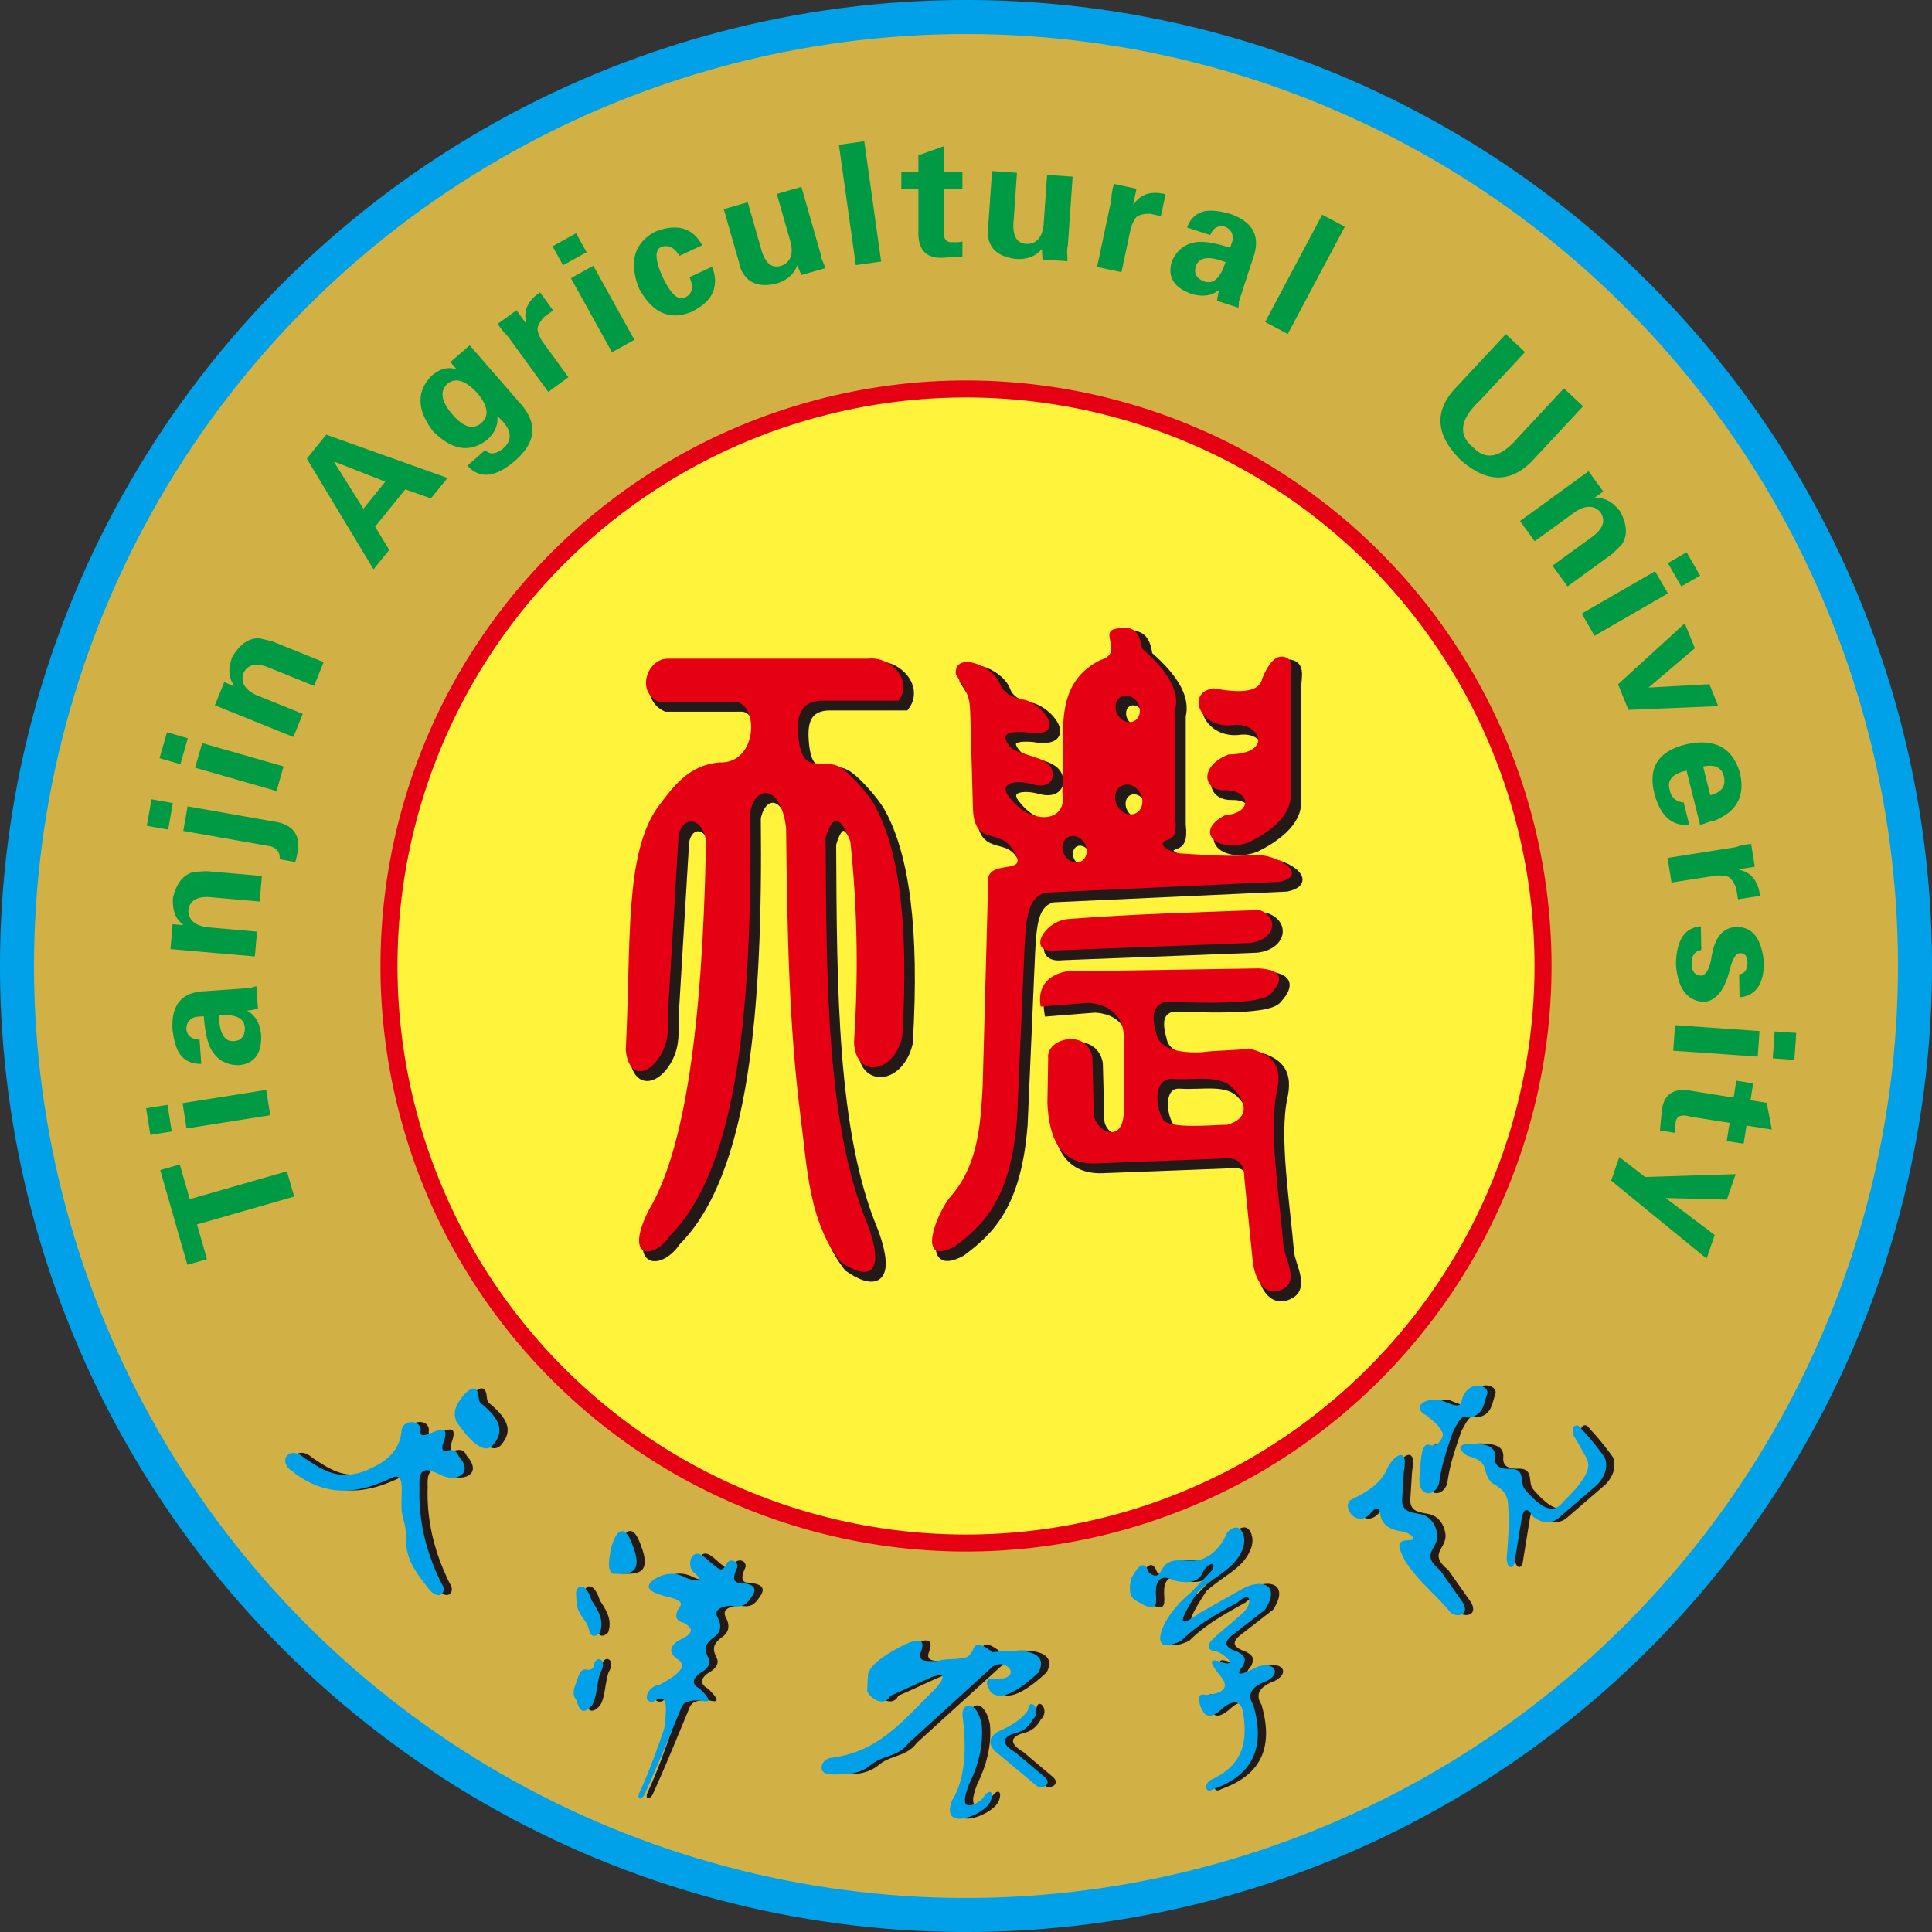 <svg xmlns="http://www.w3.org/2000/svg" viewBox="0 0 160.89 160.89"><rect x="0" y="0" width="160.89" height="160.89" fill="#333333" stroke="none"/><circle cx="80.445" cy="80.445" r="79.028" fill="#d1b046" stroke="#00a1e9" stroke-miterlimit="22.926" stroke-width="2.835" transform="rotate(-45 80.445 80.445)"/><circle cx="80.445" cy="80.445" r="48.052" fill="#fff33b" stroke="#e60013" stroke-miterlimit="22.926" stroke-width="1.417" transform="rotate(-45 80.445 80.445)"/><path fill="#231916" fill-rule="evenodd" stroke="#231916" stroke-miterlimit="22.926" stroke-width=".567" d="M56.18 55.383h16.67c1.958-.238 3.824 1.868 2.571 3.498h-6.495c-1.618.106-1.978 1.18-1.86 2.79.248 3.474 1.744 2.003 3.278 2.643.886.37 2.581 2.382 3.05 3.214 2.037 3.616 2.911 9.842 2.336 19.341-.744 3.167-3.953 3.464-4.013.412.337-5.226.324-10.715-.309-16.67q-1.21-3.255-2.058-.308c.061 11.984.07 24.029 3.499 32.207 1.599 4.338-.096 4.63-2.264 3.087-2.594-3.291-2.758-7.644-3.293-11.833-1.023-7.852-1.143-16.062-1.234-24.284-.45-3.661-2.56-3.588-2.984-1.338.17 15.89-.95 29.56-6.689 35.294-1.284 1.955-3.908 2.091-1.749-2.161 3.069-5.14 4.43-15.744 4.733-29.737.344-2.707-1.85-3.476-2.263-1.441l-.86 14.316c-.067 1.131.114 2.146-.297 3.258-.808 2.186-2.935 3.145-3.245.311.455-9.006-.123-16.317 2.68-20.257 1.227-1.61 2.498-3.48 5.117-3.699 3.198.124 3.306-4.865 1.338-5.042h-6.383c-1.935-.868-.957-3.586.724-3.601Zm24.007 1.294c-.147-1.964 3.092-.736 3.652.757.239.638.781 1.167 2.17 1.393 1.83.62 3.335 3.236.09 2.688q-2.742-.251-1.254 1.343c1.01.635 2.839.703 3.286 1.622.406.83-.06 1.738-1.453 1.386-1.569-.461-3.176-.138-1.833 1.292 1.675 2.065 4.755 1.921 4.21-.717.419-4.16-1.129-8.744 3.135-10.928 2.129-.6-.238-2.453 1.436-2.641 1.271-.266 1.888.202 2.058 1.656 2.341 2.033 3.128 3.687 2.777 5.106v9.05c.158 1.31-.148 1.611-.534 1.737-1.32.43.297 1.134.931 1.176 2.053.137 4.106.288 6.158.135 1.901-.14 4.713 1.682 2.133 2.234l-19.437.895c-1.54.372-1.662 2.129-1.792 4.39q-.314 7.21-.627 14.42c-.52 6.695-2.784 8.87-5.195 10.66-3.343 1.777-1.448-2.902-.332-4.172 2.238-2.552 2.483-5.85 2.66-9.174l.449-16.661c-.461-2.7 3.956-.468 1.927-3.23-1.139-1.554-3.018-.151-3.182-3.13l-.23-8.083c-.044-1.554-.372-1.86-1.203-3.203Zm9.39 20.384c-2.113.163-3.495 2.906-1.075 2.618l16.152-.624c2.145-.23 2.522-2.142.81-2.744-5.052.199-10.19.312-15.886.75Zm-.202 4.364c-1.537.311-2.41 1.289-2.12 2.931l3.929-.312c1.74.09 2.993 1.085 2.993 2.838v6.33c-.128 2.746-2.527 1.413-2.495 0l-.124-4.678c-.45-2.362-3.885-1.551-3.68.125l-.062 3.742c.131 2.691.93 5.134 4.01 5.017l10.52-.402c1.113-.144 1.877.202 1.871 1.621l.697 6.914c.124 1.238.891 3.19 2.534 2.325 1.344-.708.119-2.515.028-3.64-.31-3.785-1.261-9.558-.545-12.836.398-1.813-.048-3.025-2.34-3.552-1.268.187-2.66.125-3.928.312-2.673.093-3.628-.613-3.805-1.684-.502-1.771.02-2.226.686-2.494 1.464-.043 8.135.404 8.918-.748q1.715-1.903-1.06-2.058l-16.027.25Zm8.896 8.954c-1.584-.11-1.524 2.168-.837 3.353.507.873 4.256.456 5.358.464 1.655-.462 1.822-1.684.452-3.07-1.14-1.154-3.166-.621-4.973-.747Zm-4.312-31.824c-.47.255-.607.916-.306 1.47s.93.799 1.4.543c.47-.255.607-.915.306-1.47-.302-.553-.93-.798-1.4-.543Zm.017 7.422c-.527.287-.682 1.03-.343 1.651.338.623 1.044.897 1.572.61.527-.286.682-1.028.344-1.65-.34-.622-1.045-.897-1.573-.61Zm-4.441 4.267c-.47.256-.608.916-.307 1.47.302.555.93.799 1.4.543.47-.255.607-.915.306-1.469s-.93-.799-1.4-.544Zm18.543-13.004c0-.779.364-1.856-.607-2.02-.686-.115-1.248.573-1.764 1.799-.216 1.168-1.81 1.248-4.029.832-2.423.303-1.106 3.46 1.62 3.051 2.181-.242 3.455 2.389-.395 2.457-2.417.927-2.2 3.032-.29 2.981 2-.052 2.462 1.845-.026 2.09-2.62 1.366-.622 3.162 1.975 2.26 1.54-.75 3.516-2.073 3.516-3.883z"/><path fill="#231916" fill-rule="evenodd" d="M41.077 117.14c1.42 1.287 1.509 2.196.63 3.218-.645.682-1.685-.077-2.998-1.954-.42-.905.086-1.637.65-2.305q1.035-1.054 1.177.197c.06.545.113.458.54.844m-5.46 6.695c-.09-1.722.55-1.625 1.827-.99 1.134.562 2.78-.084 1.428-1.604-.486-1.155-1.486.235-1.335-.92 1.094-2.774-1.869.018-1.836-1.089.185-1.074-1.604-1.095-1.585 0-.228 1.637-1.247 2.441-2.642 3.078-2.56 1.167-3.963.038-5.451-.902-1.042-.966-2.082-.1-1.335.837 3.013 2.558 5.776 2.136 8.469.88 1.32-.704.894.957.962 2.486.035.791.362 1.279.349 2.052-.007.393.01.742.05 1.06.173 1.375.782 2.162 1.804 3.499.913 1.19 1.66.376 1.13-.369-1.33-2.664-1.934-5.354-1.834-8.018m17.768 4.895c.962 2.512-.533 2.334-1.655 2.315-.449-.268-.367-.927-.235-1.736.21-1.307 1.032-3.029 1.89-.579m-4.73 4.1c-.086-.728.725-1.357 1.308.468.832 1.194.932 1.87.686 2.632-.305.342-.753.492-.923-.233-.186-.806-.787-1.105-.97-1.91-.07-.307-.064-.643-.1-.958m1.49 5.792c.192-.88 1.177-.426.544.628-.31.804-.3 2.344-.796 2.854-.527.541-.95.538-1.181-.506-.425-.45-.255-1.007 0-1.579.17-.626.387-1.152.928-.972.403-.008.445-.214.505-.425m9.083-9.048c-.998-.748-1.436.859-.708 1.416 1.042.894-.26.617-.831.33-.911-.459-1.65-.264-2.277.035q-1.718.98.766 1.579c.875.209 1.518.463 1.05.93-.286.54-.437 1.038.363 1.256 1.16.607.508 1.083-.444 1.498-.654.484-.85.989-.04 1.539.928.6-.038 1.352-1.534 2.145-1.107.157-1.43 1.618-.444 1.377 1.219-.794 1.011.653.965 1.475-.027.47-.1.854-.238 1.197-.609 1.738-1.229 3.423-1.9 4.857-.237.52-.017.795.366.285 1.074-2.353 2.062-4.788 3.067-7.207.215-.696.927-.703 1.655-.688.754.207.95.035-.08-.972q-1.004-.552 0-1.295 1.03-.58.726-1.256c-.518-.956-.069-1.289.323-1.66.778-.486.77-1.104.403-1.78-.246-.55.19-.831 1.09-.932 1.033.17 1.283-.013 1.807-.788.497-.736.03-1.031-1-1.115q-.837-.006-.242-1.255c.158-.664-.79-.816-.91-.243-.364.587-.583.39-.946.081-.377-.27-.61-.54-.987-.81m16.38 7.576c1.785-.926 2.108-.561 1.768.39-.326.822.405.8 1.36.768.71-.184 1.35-.135 2.026-.201 1.487-.146.435-2.153 2.59-.525 3.33-.434 4.558.245 3.81 1.687q-2.876 2.675-3.966 1.643-.867-1.372.56-1.08c2.167-.155.642-1.844-.43-1.039l-6.984 6.357c-.85 1.162-2.144.977-3.171 1.837q-.856.717-2.218.758c-.454-.013-1.627.159-1.822-.357-.127-.338.108-.93.793-1.02 4.026-.517 5.988-3.15 8.703-5.802q1.207-1.435-.26-.951c-1.25.533-2.309 1.067-3.559 1.6-.415.918-1.562.332-1.902-.362-.022-.046.046-1.38.062-1.448.144-.583.842-1.293 2.64-2.255m5.233 5.765q.59 4.635-.86 6.968c-1.08 2.772 2.677 1.239 3.163.155.36-.8-.028-1.19-.559-.386-.214.327-.936.769-1.328.66-.332-.092-.29-.658.126-1.74.774-1.576 1.21-3.239 1.051-4.986-.489-2.256-1.742-1.7-1.593-.671m5.449-.512c-.545.791-1.414 1.313-2.454 1.758-.688.413-.961.92-.318 1.63l3.441 2.877c.494.423 1.414-.112.701-.703l-2.422-2.046c-1.314-.774-1.053-1.337.12-1.634.624-.158 1.02-.565 1.314-1.083.826-.787-.276-2.006-.382-.799m8.61-11.002c.524-.93 1.033-1.602 1.45-.484.796.719.96-.098 1.287-.523.66-.693 1.467-.406 2.456-.443 1.18-.04 2.24-1.006 2.777-2.334 1.042-1.125 1.695.259 1.32 1.294-.603 1.665-2.107 2.165-3.72 3.581-1.797 2.75-1.646 3.087.066 1.847l3.557-2.008c1.696-.957 3.283-.334 1.917 1.726l-2.697 2.093c-.794.637-.597 1.032.362 1.369.895.402.676.805.524 1.207q-1.055 1.245 1.247.04c1.451-.398 1.92.594.725 1.208-1.171.438-1.711 1.05-1.127 1.972 1.135 3.848-.304 5.978-3.341 7.045-.642.402-.8-.42-.201-.765 2.195-1.025 3.18-2.523 2.716-5.542-.155-.958-.628-1.172-1.509-.617-1.49 1.413-1.735.663-2.053.04-.235-.718-.188-1.154.483-.966 1.791-.174 1.836-.847 1.087-1.69-.652-.827-1.07-1.495.161-1.047 1.626.478.007-.885-.541-.922-.548-.039-.69-.397-.239-.922.845-.822 1.827-1.53 2.672-2.352.664-.646.658-1.854-.563-.755-1.656.922-3.323 1.827-4.67 3.18-1.199.573-1.955.518-1.699-.582.284-1.225 1.522-2.661 2.464-3.403l1.771-1.851c.544-1.012-.484-.479-.738.136-.27.649-.905.981-2.24.709-.563-.23-1.253-.547-1.564.241-.395 1.003.693 2.884-1.69 1.434a8 8 0 0 1-.289-.186c-.389-.43-.308-1.087-.16-1.73m21.356-9.238c.67-1.157 1.71-1.63 1.337.334l-.149 2.377c-.04 1.055.837 1.054 1.553 1.215.644.144 1.175.637 1.354 1.544.264 1.344-1.531 1.662.25 3.108l1.856 2.636c.768 1.222-.656 1.381-1.077.78-1.084-1.348-2.478-2.35-3.7-4.193-.408-.892-.951-1.726.359-1.717.554.003.421-.346-.372-.7-1.058-.107-1.877-.45-2.042-1.448q-.11-.93-.817-.074c-1.102 1.25-2.401-.495-1.671-1.114 1.258-.629 2.571-1.319 3.119-2.748m4.423-5.577c-.575-.063-1.263-.06-1.663.346-.218.221-.126.676.47.923l.929.817c.31.55.621.636.274 1.21-.15.246-.388.532-.868.461-.668-.278-.804.613-.891 2.34-.346 2.024 1.24 2.07 1.596.817.223-1.684.73-2.984 1.151-4.27.508-.954.792-1.523 1.3-1.189 1.226-.172 1.237-1.048 1.55-1.953.23-.665-1.3-1.29-2.033.208-.185.843-.214.978-1.815.29m2.202 4.632c2.083.569 1.066 1.339 2.07 2.283.612.345 1.165.742 1.293 1.505.157 1.568.044 3.068-.078 4.567-.112.96.578 1.332.673.338l.569-3.503q.258-1.26.931-.13c.681.523 1.362.653 2.044.207l3.337-2.88q1.02-1.13.595-2.257c-.608-.84-1.237-1.635-1.915-2.336-.442-.762-1.119-.035-.517.779l.698 1.22c.419.754 1.011 1.393-1.681 3.995-.85 1.126-1.829.635-3.222-.982-.502-.582.135-1.782-1.305-1.716-.73.007-1.22-.2-1.19-.882.05-.558-.126-1.026-1.112-1.168-1.744-.196-2.344.189-1.19.96"/><path fill="#094" fill-rule="evenodd" d="m17.233 104.859-1.63.468-2.261-7.886 1.63-.468.829 2.891 8.094-2.321.604 2.104-8.095 2.32zm-1.697-10.885-.333-2.106 6.966-1.103.334 2.106zm-3.017.533-.35-2.215 1.78-.282.351 2.215zm5.712-9.964q.046 2.245 1.246 2.16.929-.064.91-1.104-.03-1.206-2.156-1.056m-1.612 2.033.141 2.017q-1.205.03-1.814-.86-.433-.682-.583-2.043-.146-2.896 2.413-3.127l3.82-.267.272-.02q.373-.135.483-.143l.13 1.855a4.3 4.3 0 0 1-.919.174q1.08.581 1.188 2.108.049 2.245-1.858 2.435-1.59 0-2.343-1.374-.449-.898-.573-2.7l-.656.045q-.806.222-.804 1.044.111.817 1.103.856m-2.243-9.61.816.07.061-.05q-.935-.629-.85-2.216.433-1.827 1.724-2.153.664-.052 1.104-.068l4.577.4-.186 2.125-4.195-.367q-1.584-.085-1.744 1.11.009 1.154 1.524 1.396l4.196.367-.181 2.07-7.027-.614zm1.248-9.817 7.107 1.253q2.498.33 2.025 2.689-.076.43-.176.692l-1.293-.229q.078-.765-.701-1.066l-7.323-1.291zm-3.397 1.622.39-2.209 1.776.313-.39 2.209zm4.021-4.84.588-2.05 6.78 1.944-.588 2.05zm-2.96-.792.619-2.156 1.733.497-.618 2.156zm5.385-6.333.76.306.072-.03c-.473-.585-.528-1.371-.166-2.368q.95-1.62 2.28-1.555.65.144 1.075.259l4.26 1.72-.799 1.978-3.905-1.578q-1.489-.544-1.992.552-.328 1.105 1.05 1.78l3.905 1.578-.779 1.928-6.54-2.643zm13.74-11.011-1.308 1.615-5.556-9.215 1.617-1.997 10.1 3.604-1.377 1.7-2.14-.747-2.512 3.103zm-2.15-3.43 1.825-2.253-4.217-1.656-.035.044zm7.437-7.818q1.364 1.569 2.396.672.99-.86-.332-2.466-1.477-1.613-2.503-.795-.996.939.44 2.59m1.414-5.792-1.61 1.399.538.618q-1.06-.383-2.092.514-1.919 1.96.106 4.62 2.352 2.375 4.483.74.99-.86.875-1.994 1.79 1.56.47 2.708-.904.711-1.482.128l-1.486 1.292q1.547 1.697 3.982-.42 2.642-2.295.414-4.777zm2.348-1.794 1.548-1.124.77 1.06.046-.032q-.394-1.471 1.142-2.52l1.093 1.504-.75.546c-.35.39-.533.724-.553 1.01q.049.436.39 1l.128.178 2.057 2.831-1.68 1.22-3.31-4.556a3 3 0 0 0-.303-.322q-.43-.499-.578-.795m6.082-3.797 1.865-1.033 3.42 6.169-1.865 1.033zm-1.532-2.653 1.961-1.087.874 1.577-1.961 1.088zm12.464-.09q-1.212-2.21-3.958-1.111-2.585 1.447-1.302 4.71 1.676 3.081 4.399 1.932 2.602-1.276 1.692-3.747l-1.884.878q.53 1.263-.363 1.678-.819.444-1.794-1.517l-.115-.247-.093-.199q-.756-1.879-.013-2.226.866-.343 1.547.729zm8.26 2.48-.346-.812q-.413 1.142-1.779 1.535-1.87.423-2.668-.772-.28-.375-.407-1.021l-1.265-4.414 1.998-.573 1.176 4.1q.502 1.56 1.645 1.176 1.075-.42.772-1.87l-1.175-4.1 2.05-.588 1.597 5.572q.022.278.18.63c.105.237.178.422.218.564zm3.123-10.843 2.112-.297 1.407 10.018-2.111.297zm5.2 2.247h1.421v-1.367l2.133-.768v2.135h1.533v1.42h-1.533v3.281q-.162 1.313.82 1.148.329.055.713-.054v1.258q-.875.055-1.697.11-2.077.053-1.969-2.298v-3.444h-1.42zm11.755 7.302-.049-.88q-.777.932-2.196.833-1.902-.241-2.243-1.637-.133-.447-.033-1.1l.32-4.58 2.074.145-.297 4.255q-.062 1.638 1.144 1.668 1.153-.028 1.365-1.493l.298-4.255 2.127.149-.404 5.782q-.075.27-.046.654.026.385.011.604zm5.956-6.29 1.872.398-.273 1.283.055.012q.83-1.277 2.637-.837l-.386 1.819-.909-.193q-.782 0-1.12.265-.291.33-.483.959l-.045.214-.728 3.423-2.031-.431 1.17-5.51q.024-.106.037-.44.086-.652.204-.961m9.287 6.509c-1.4-.534-2.223-.416-2.47.345q-.289.886.683 1.258 1.127.424 1.787-1.603m-1.282-2.256-1.923-.626q.423-1.128 1.477-1.36.795-.145 2.113.225 2.74.95 1.996 3.41l-1.183 3.64-.085.26q-.014.397-.048.502l-1.768-.575q.048-.502.182-.917-.944.784-2.4.312-2.1-.795-1.56-2.634.594-1.474 2.15-1.659 1-.078 2.72.481l.202-.625q.097-.831-.666-1.137-.799-.202-1.207.703m9.333-1.694 1.883 1.001-4.75 8.933-1.882-1.001zm20.127 14.463 1.6 1.493-4.326 4.64q-2.693 2.647-5.847-.144-3.086-3.027-.593-5.862l4.327-4.64 1.6 1.493-3.766 4.04q-2.473 2.33-.561 3.888 1.608 1.725 3.8-.869zm3.275 8.586-1.222-1.682-5.707 4.145 1.222 1.682 3.407-2.475q1.303-.81 2.067.053.662 1.007-.588 1.982l-3.407 2.475 1.253 1.725 3.717-2.7q.322-.3.79-.775.76-1.094-.112-2.757-.978-1.252-2.095-1.114l.012-.078zm4.318 6.643 1.066 1.847-6.108 3.527-1.066-1.847zm2.626-1.578-1.561.902 1.12 1.941 1.563-.901zm-5.708 10.992.86 2.13 7.483-.31-.738-1.825-5.075.281 3.866-3.273-.84-2.079zm6.83 11.703-1.125-4.51q-1.766.383-1.407 1.592.183.967 1.166 1.06l.463 1.857q-2.15.2-2.904-2.6-.82-3.29 2.696-4.11 3.475-.754 4.415 2.337.528 2.123-.864 3.316a6.3 6.3 0 0 1-1.127.675l-.584.146a4.2 4.2 0 0 1-.73.237m.253-4.853.596 2.388q1.432-.358 1.129-1.578c-.186-.745-.76-1.012-1.725-.81m4.002 6.457.3 1.89-1.296.205.009.055q1.49.318 1.727 2.162l-1.837.29-.146-.917q-.281-.73-.649-.95-.41-.155-1.068-.107l-.216.034-3.457.547-.325-2.05 5.563-.882q.108-.016.425-.124.639-.154.97-.153m-.967 12.76-.033-1.915q.656-.065.695-.94-.016-.875-.67-.81-.438.007-.798 1.327-.663 2.693-2.249 2.718-2.027-.18-2.243-3.132.056-3.009 2.077-3.154l.035 1.97q-.817.121-.799 1.161.014.93.782.971.601-.066.85-1.436.391-2.687 2.251-2.61t2.131 2.97q-.009 2.681-2.029 2.88m1.662 2.811-.149 2.128-7.036-.492.15-2.128zm3.06.16-.156 2.238-1.8-.126.157-2.237zm-3.59 4.2-.222 1.402 1.35.214.425 2.227-2.108-.334-.24 1.514-1.404-.223.24-1.514-3.24-.513q-1.27-.365-1.262.632-.106.314-.058.711l-1.243-.197q.084-.872.157-1.692.273-2.06 2.579-1.586l3.4.54.223-1.404zm-7.287 9.543 4.084 3.083-.676 1.964-7.944-6.494.677-1.965 2.147 1.664 7.54-.236-.73 2.12z"/><path fill="#e60013" fill-rule="evenodd" d="M55.587 54.853h16.67c1.958-.238 3.824 1.868 2.571 3.498h-6.495c-1.618.106-1.978 1.18-1.86 2.79.248 3.474 1.744 2.003 3.278 2.643.886.37 2.581 2.382 3.05 3.214 2.037 3.616 2.911 9.842 2.336 19.341-.744 3.167-3.953 3.464-4.013.412.337-5.226.324-10.715-.309-16.67q-1.21-3.255-2.058-.308c.061 11.984.07 24.029 3.499 32.207 1.599 4.338-.096 4.63-2.264 3.087-2.594-3.291-2.758-7.644-3.293-11.834-1.023-7.85-1.143-16.062-1.234-24.283-.45-3.661-2.56-3.588-2.984-1.338.17 15.89-.95 29.56-6.689 35.294-1.284 1.955-3.908 2.091-1.749-2.161 3.069-5.14 4.43-15.744 4.733-29.738.344-2.707-1.85-3.475-2.263-1.44l-.86 14.316c-.067 1.131.114 2.146-.297 3.258-.808 2.186-2.935 3.145-3.245.311.455-9.006-.123-16.317 2.68-20.257 1.227-1.61 2.498-3.48 5.117-3.699 3.198.124 3.306-4.865 1.338-5.042h-6.383c-1.935-.868-.957-3.586.724-3.601m24.007 1.294c-.147-1.964 3.092-.736 3.652.757.239.638.781 1.167 2.17 1.393 1.83.62 3.335 3.236.09 2.688q-2.741-.251-1.254 1.343c1.01.635 2.839.702 3.286 1.621.406.831-.06 1.739-1.453 1.386-1.569-.46-3.176-.137-1.833 1.293 1.675 2.065 4.755 1.921 4.21-.717.419-4.16-1.129-8.744 3.135-10.928 2.129-.6-.238-2.453 1.436-2.641 1.271-.266 1.888.202 2.058 1.656 2.342 2.033 3.128 3.687 2.777 5.105v9.052c.158 1.308-.148 1.61-.534 1.736-1.32.43.297 1.134.931 1.176 2.053.137 4.106.288 6.158.135 1.901-.14 4.713 1.682 2.133 2.233l-19.437.896c-1.54.372-1.662 2.129-1.792 4.39q-.314 7.21-.627 14.42c-.52 6.695-2.784 8.869-5.195 10.66-3.343 1.777-1.448-2.902-.332-4.173 2.238-2.551 2.483-5.85 2.66-9.173l.449-16.661c-.461-2.7 3.956-.469 1.927-3.23-1.139-1.554-3.018-.151-3.182-3.13l-.23-8.083c-.044-1.554-.372-1.86-1.203-3.203m9.39 20.384c-2.113.163-3.495 2.906-1.075 2.618l16.152-.624c2.145-.23 2.522-2.142.81-2.744-5.052.199-10.19.312-15.886.75m-.202 4.364c-1.537.311-2.41 1.289-2.12 2.931l3.928-.312c1.74.09 2.994 1.085 2.994 2.837v6.33c-.128 2.747-2.527 1.414-2.495 0l-.124-4.677c-.45-2.362-3.885-1.551-3.68.125l-.062 3.742c.131 2.691.93 5.134 4.01 5.017q5.26-.203 10.52-.402c1.113-.144 1.877.201 1.871 1.621l.697 6.913c.124 1.24.891 3.191 2.534 2.326 1.344-.708.119-2.515.028-3.64-.31-3.785-1.261-9.558-.545-12.836.398-1.813-.048-3.025-2.34-3.552-1.268.187-2.66.125-3.929.312-2.672.093-3.627-.613-3.804-1.684-.502-1.771.02-2.227.686-2.494 1.464-.043 8.135.404 8.918-.748q1.715-1.903-1.06-2.058zm8.896 8.954c-1.584-.11-1.524 2.168-.837 3.353.507.873 4.256.456 5.358.463 1.655-.461 1.822-1.683.452-3.07-1.14-1.153-3.166-.62-4.973-.746m-4.312-31.824c-.47.255-.607.916-.306 1.47s.93.799 1.4.542c.47-.254.607-.914.306-1.468-.302-.554-.93-.8-1.4-.544m.017 7.422c-.527.287-.682 1.03-.343 1.651.338.623 1.044.897 1.572.61.527-.286.682-1.028.344-1.65-.34-.622-1.045-.897-1.573-.61m-4.441 4.267c-.47.256-.608.916-.307 1.47.302.555.93.799 1.4.543.47-.255.607-.915.306-1.469s-.93-.799-1.4-.544m18.543-13.004c0-.779.364-1.856-.607-2.02-.686-.115-1.248.573-1.764 1.799-.216 1.168-1.81 1.248-4.029.832-2.423.303-1.106 3.46 1.62 3.05 2.181-.241 3.455 2.39-.395 2.458-2.417.927-2.2 3.032-.29 2.98 2-.05 2.462 1.846-.026 2.092-2.62 1.365-.622 3.161 1.975 2.258 1.54-.75 3.516-2.073 3.516-3.882z"/><path fill="#00a1e9" fill-rule="evenodd" d="M40.395 117.153c1.421 1.287 1.509 2.196.63 3.218-.645.681-1.685-.078-2.997-1.954-.421-.906.086-1.637.65-2.306q1.036-1.053 1.176.197c.061.545.114.459.541.845m-5.459 6.695c-.091-1.723.549-1.626 1.827-.991 1.133.563 2.779-.083 1.427-1.604-.485-1.154-1.486.235-1.334-.92 1.094-2.773-1.87.019-1.836-1.088.185-1.074-1.605-1.096-1.585 0-.228 1.637-1.248 2.44-2.642 3.077-2.56 1.168-3.964.038-5.451-.901-1.042-.966-2.082-.1-1.335.837 3.012 2.557 5.775 2.135 8.468.879 1.321-.704.895.957.963 2.486.034.792.362 1.28.348 2.052-.006.394.01.743.05 1.06.173 1.375.783 2.163 1.805 3.5.913 1.19 1.659.376 1.13-.37-1.33-2.664-1.934-5.353-1.834-8.017m17.768 4.895c.962 2.512-.533 2.334-1.655 2.314-.45-.267-.367-.927-.236-1.736.212-1.306 1.033-3.028 1.89-.578m-4.73 4.099c-.086-.728.724-1.357 1.308.468.832 1.195.932 1.87.686 2.632-.305.342-.754.493-.923-.232-.186-.807-.788-1.106-.97-1.911-.07-.306-.064-.642-.101-.957m1.49 5.793c.192-.88 1.176-.426.544.627-.31.804-.301 2.345-.796 2.855-.527.541-.951.538-1.182-.507-.425-.45-.255-1.006 0-1.579.17-.626.388-1.152.929-.971.403-.01.445-.215.505-.425m9.082-9.049c-.998-.747-1.435.86-.708 1.417 1.043.893-.259.616-.83.329-.912-.458-1.65-.264-2.278.035q-1.717.98.767 1.58c.874.208 1.517.463 1.05.93-.287.539-.437 1.037.363 1.256 1.159.606.507 1.082-.444 1.497-.654.485-.851.99-.04 1.54.927.599-.038 1.351-1.534 2.145-1.107.157-1.43 1.618-.444 1.376 1.218-.793 1.01.653.964 1.475-.026.471-.1.855-.238 1.197-.608 1.738-1.228 3.424-1.898 4.858-.239.518-.018.795.365.284 1.073-2.352 2.062-4.788 3.067-7.206.215-.696.926-.703 1.655-.689.753.207.95.035-.081-.971q-1.003-.553 0-1.296 1.031-.58.727-1.255c-.519-.956-.07-1.29.322-1.66.778-.487.77-1.104.404-1.781-.247-.549.189-.83 1.09-.931 1.032.17 1.283-.014 1.807-.789.497-.736.03-1.031-1-1.114q-.839-.006-.242-1.255c.158-.664-.79-.817-.91-.243-.364.587-.583.39-.947.08-.377-.27-.61-.54-.987-.809m16.381 7.576c1.784-.925 2.108-.56 1.768.39-.326.823.405.801 1.359.768.71-.183 1.35-.134 2.026-.2 1.487-.147.435-2.154 2.59-.525 3.33-.435 4.558.244 3.811 1.686q-2.876 2.676-3.966 1.644-.868-1.372.56-1.081c2.166-.155.642-1.844-.43-1.038l-6.985 6.357c-.85 1.162-2.144.976-3.17 1.837q-.857.716-2.219.758c-.453-.014-1.627.158-1.821-.357-.128-.338.107-.931.793-1.02 4.025-.518 5.987-3.15 8.702-5.802q1.208-1.436-.259-.951c-1.25.533-2.31 1.066-3.56 1.6-.414.917-1.562.332-1.902-.363-.022-.045.046-1.38.063-1.447.143-.583.842-1.294 2.64-2.255m5.233 5.765q.59 4.635-.86 6.968c-1.08 2.772 2.677 1.24 3.163.155.36-.799-.028-1.19-.56-.386-.213.327-.935.77-1.327.66-.332-.091-.29-.658.125-1.739.775-1.577 1.21-3.24 1.052-4.986-.49-2.257-1.743-1.7-1.593-.672m5.449-.511c-.545.79-1.414 1.312-2.454 1.758-.689.413-.962.919-.319 1.63l3.442 2.877c.493.422 1.414-.113.7-.704l-2.421-2.045c-1.315-.775-1.054-1.337.12-1.635.623-.158 1.02-.564 1.314-1.082.825-.787-.277-2.007-.382-.8m8.61-11.003c.523-.929 1.033-1.602 1.449-.483.796.718.961-.099 1.288-.523.659-.693 1.467-.407 2.455-.443 1.18-.04 2.24-1.006 2.778-2.335 1.042-1.125 1.694.26 1.32 1.295-.604 1.665-2.107 2.165-3.72 3.58-1.797 2.751-1.647 3.087.065 1.847l3.557-2.007c1.697-.958 3.284-.334 1.917 1.726l-2.697 2.093c-.793.637-.597 1.031.363 1.368.895.402.676.805.523 1.208q-1.055 1.245 1.248.04c1.45-.399 1.919.593.724 1.208-1.17.437-1.71 1.049-1.127 1.972 1.136 3.847-.304 5.978-3.34 7.044-.642.402-.8-.42-.202-.765 2.196-1.024 3.181-2.523 2.717-5.541-.156-.959-.628-1.172-1.51-.617-1.49 1.412-1.734.662-2.052.04-.236-.719-.189-1.155.483-.966 1.79-.174 1.835-.848 1.087-1.69-.653-.828-1.07-1.496.16-1.047 1.627.478.008-.885-.54-.923-.549-.038-.69-.396-.24-.921.846-.822 1.828-1.53 2.673-2.353.663-.646.657-1.854-.564-.754-1.655.922-3.323 1.827-4.67 3.18-1.198.572-1.954.518-1.698-.582.283-1.225 1.522-2.662 2.464-3.403l1.77-1.852c.545-1.011-.484-.478-.738.136-.27.65-.905.982-2.24.71-.562-.23-1.253-.548-1.564.24-.394 1.004.694 2.884-1.69 1.434a8 8 0 0 1-.288-.185c-.39-.43-.309-1.088-.161-1.731m21.356-9.238c.669-1.156 1.709-1.63 1.336.335l-.148 2.376c-.04 1.056.837 1.055 1.552 1.215.645.145 1.176.637 1.355 1.545.264 1.344-1.532 1.661.25 3.107q.927 1.32 1.856 2.637c.767 1.222-.656 1.38-1.077.78-1.084-1.349-2.479-2.35-3.7-4.193-.408-.893-.952-1.726.358-1.718.555.004.422-.346-.371-.7-1.058-.106-1.878-.45-2.043-1.447q-.11-.93-.817-.075c-1.101 1.25-2.4-.495-1.67-1.114 1.257-.628 2.57-1.318 3.118-2.748m4.422-5.576c-.574-.064-1.262-.06-1.662.345-.218.222-.127.677.47.924q.466.408.928.817c.31.549.621.636.274 1.209-.15.246-.387.533-.868.462-.668-.279-.804.612-.89 2.34-.347 2.024 1.24 2.069 1.596.816.222-1.684.73-2.983 1.151-4.27.507-.953.792-1.523 1.3-1.188 1.225-.173 1.237-1.049 1.55-1.953.23-.666-1.3-1.29-2.033.207-.186.843-.214.979-1.816.29m2.203 4.632c2.083.568 1.066 1.338 2.07 2.283.612.345 1.164.742 1.293 1.505.156 1.567.043 3.068-.078 4.567-.113.959.577 1.331.672.337l.57-3.503q.258-1.26.93-.13c.682.524 1.363.653 2.044.208l3.337-2.88q1.02-1.13.595-2.257c-.608-.84-1.237-1.636-1.914-2.336-.443-.762-1.119-.035-.517.778l.698 1.22c.418.755 1.01 1.393-1.682 3.996-.849 1.125-1.828.634-3.222-.982-.502-.582.136-1.783-1.304-1.717-.73.008-1.221-.199-1.19-.882.05-.558-.127-1.025-1.112-1.167-1.745-.196-2.344.188-1.19.96"/></svg>